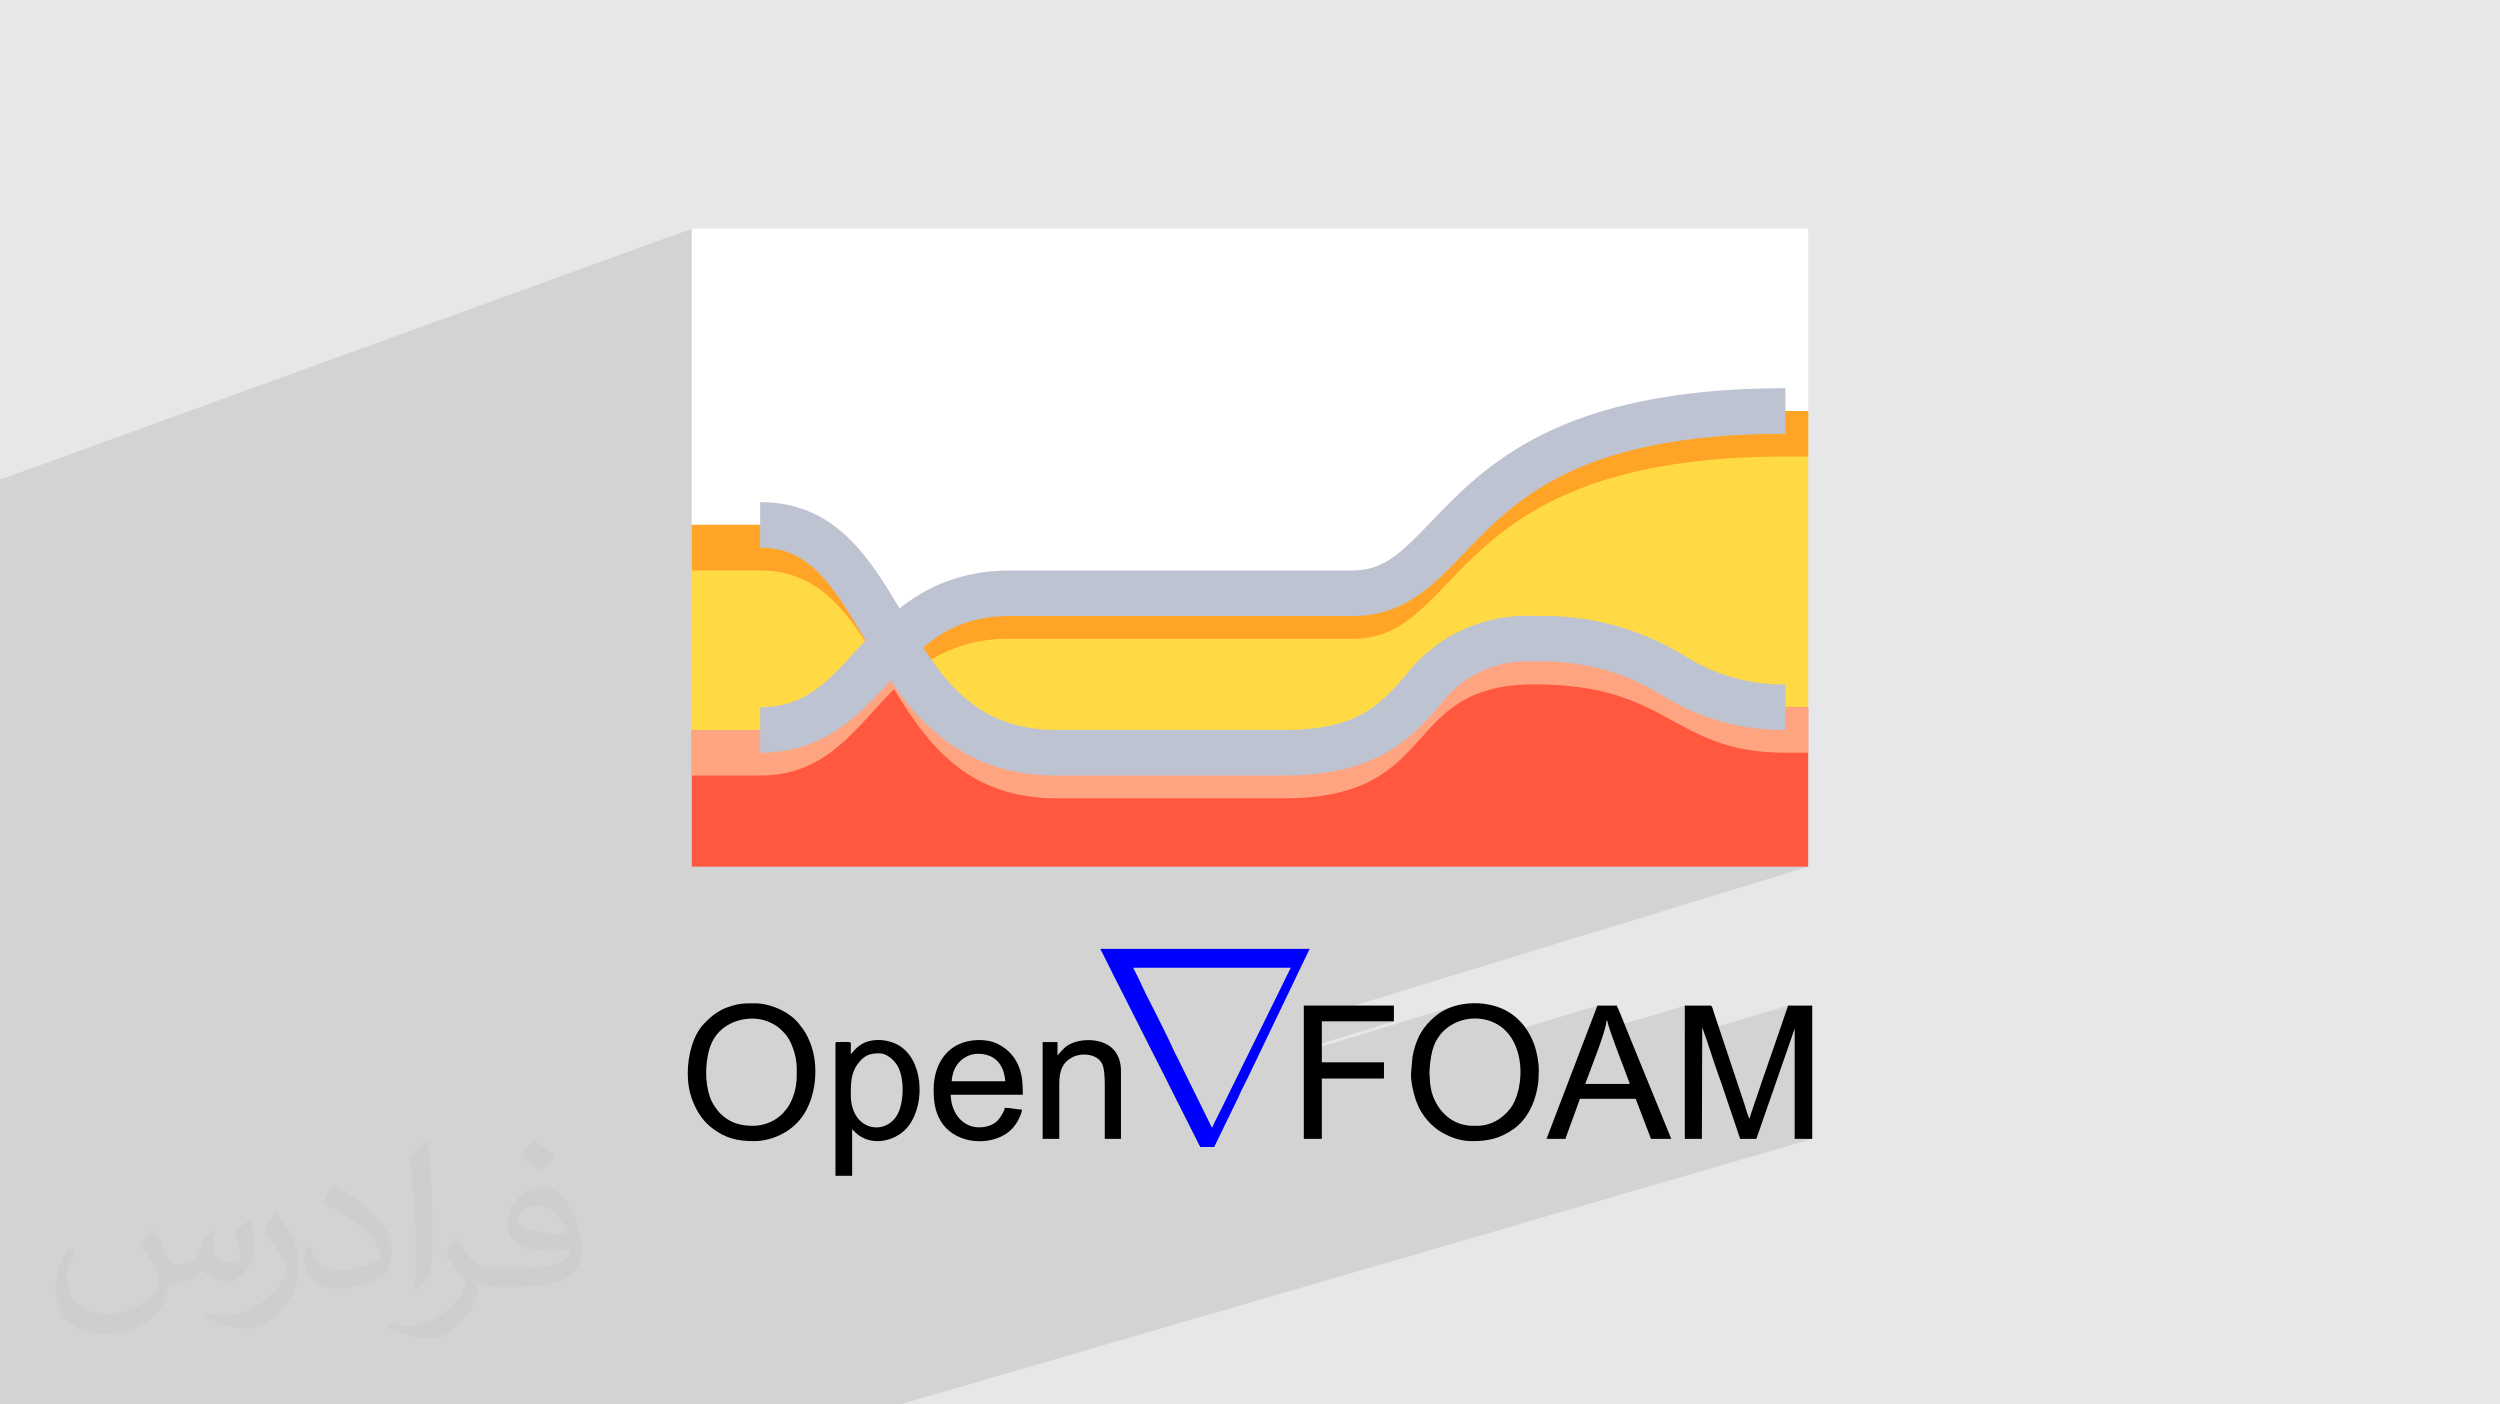 <?xml version="1.0" encoding="UTF-8"?>
<!DOCTYPE svg PUBLIC "-//W3C//DTD SVG 1.1//EN" "http://www.w3.org/Graphics/SVG/1.1/DTD/svg11.dtd">
<!-- Creator: CorelDRAW 2020 (64-Bit) -->
<svg xmlns="http://www.w3.org/2000/svg" xml:space="preserve" width="94.192mm" height="52.917mm" version="1.1" style="shape-rendering:geometricPrecision; text-rendering:geometricPrecision; image-rendering:optimizeQuality; fill-rule:evenodd; clip-rule:evenodd"
viewBox="0 0 9404.92 5283.66"
 xmlns:xlink="http://www.w3.org/1999/xlink"
 xmlns:xodm="http://www.corel.com/coreldraw/odm/2003">
 <defs>
  <style type="text/css">
   <![CDATA[
    .fil4 {fill:black}
    .fil3 {fill:#0000FE}
    .fil0 {fill:#E6E7E8}
    .fil10 {fill:#BEC3D2;fill-rule:nonzero}
    .fil6 {fill:#FF583E;fill-rule:nonzero}
    .fil9 {fill:#FFA426;fill-rule:nonzero}
    .fil7 {fill:#FFA480;fill-rule:nonzero}
    .fil5 {fill:#FFDA45;fill-rule:nonzero}
    .fil8 {fill:white;fill-rule:nonzero}
    .fil2 {fill:#373435;fill-opacity:0.031}
    .fil1 {fill:#2B2A29;fill-opacity:0.102}
   ]]>
  </style>
 </defs>
 <g id="Layer_x0020_1">
  <polygon class="fil0" points="-0,0 9404.92,0 9404.92,5283.66 -0,5283.66 "/>
  <path class="fil1" d="M-0 4776.43l0 -12.42 0 -47.08 0 -27.07 0 -26.01 0 -4.87 0 -2.22 0 -0.14 0 -53.92 0 -17.53 0 -41.9 0 -33.51 0 -46.04 0 -37.1 0 -0.49 0 -32 0 -9.95 0 -36.48 0 -3.96 0 -24.73 0 -32.59 0 -17.15 0 -13.19 0 -19.27 0 -30.96 0 -52.22 0 -28.36 0 -17.11 0 -26.72 0 -17.05 0 -57.93 0 -21.31 0 -34.39 0 -25.4 0 -2.16 0 -17.3 0 -21.75 0 -23.7 0 -12.46 0 -8.15 0 -33.28 0 -4.37 0 -5.98 0 -17.14 0 -0.56 0 -7.89 0 -22.04 0 -21.79 0 -6.17 0 -10.62 0 -13.45 0 -24.2 0 -3.56 0 -23.01 0 -10.28 0 -1.04 0 -19.85 0 -0.09 0 -23.83 0 -2.68 0 -25.72 0 -3.74 0 -11.19 0 -20.23 0 -19.9 0 -14.68 0 -18.72 0 -85.52 0 -265.41 0 -81.96 0 -2.36 0 -79.59 0 -81.95 0 -3.02 0 -1069.59 2602.51 -944.05 0 1114.26 9.08 0 248.05 -85.71 0 85.71 24.35 0.66 23.45 1.95 22.6 3.19 21.77 4.39 20.97 5.55 20.22 6.67 19.49 7.75 18.79 8.77 18.14 9.76 17.51 10.7 16.93 11.6 16.37 12.47 15.85 13.27 15.37 14.06 14.91 14.78 14.49 15.47 14.1 16.11 13.75 16.71 13.43 17.26 13.15 17.78 12.89 18.25 12.68 18.68 12.5 19.07 12.34 19.41 12.24 19.71 1.97 3.23 297.66 -100.41 -21.22 7.69 -20.55 8.3 -19.89 8.89 -19.27 9.42 -18.66 9.93 -18.08 10.38 -17.52 10.82 -16.99 11.21 -16.47 11.57 -15.99 11.88 -15.51 12.17 -15.07 12.41 -14.65 12.62 -14.24 12.79 -13.86 12.92 -1.38 1.33 6.52 11.02 280.42 -94.21 14.56 -4.76 14.68 -4.37 14.81 -3.98 14.93 -3.59 15.03 -3.21 15.14 -2.8 15.24 -2.4 15.32 -2 15.4 -1.58 15.47 -1.18 15.54 -0.75 15.6 -0.34 15.65 0.09 174.69 0 1996.85 -668.02 -45 16.04 -42.83 16.86 -40.75 17.62 -38.76 18.31 -36.85 18.93 -35.05 19.48 -33.34 19.97 -31.7 20.39 -30.17 20.74 -28.74 21.03 -27.38 21.23 -22.72 18.6 419.39 -139.74 69.99 -23.06 75.61 -20.81 81.58 -18.28 87.89 -15.53 94.54 -12.51 101.54 -9.26 108.89 -5.73 116.57 -1.97 85.71 0 -275.85 91.24 50.3 -2.68 68.39 -2.14 71.45 -0.72 -305.1 100.67 79.64 -7.26 108.89 -5.73 116.57 -1.97 85.71 0 -1827.55 599.99 113.3 0 17.84 -0.33 17.36 -0.98 16.9 -1.6 16.47 -2.21 16.05 -2.81 15.64 -3.36 15.25 -3.91 14.88 -4.44 -321.77 105.35 191.39 0 38.73 -1.97 36.06 -5.73 33.74 -9.26 -1338.34 436.58 26.51 3.76 28.67 2.85 29.67 1.74 30.71 0.59 92.78 0 1497.54 -486.77 -16.59 5.7 -16.4 6.21 -16.2 6.7 -15.99 7.19 -15.76 7.68 -15.52 8.15 -15.27 8.63 -15.01 9.09 -14.73 9.56 -14.46 10 -14.15 10.46 -13.84 10.9 -13.53 11.34 -13.19 11.77 -12.85 12.21 -12.49 12.62 -12.12 13.05 -11.75 13.46 273.07 -88.4 0.01 0 32.84 -9.71 35.8 -7.82 39.02 -5.78 42.5 -3.58 46.25 -1.23 46.74 0.74 43.89 2.15 41.23 3.47 38.73 4.69 36.4 5.82 34.26 6.86 32.28 7.8 30.47 8.65 28.85 9.4 27.38 10.06 26.1 10.62 24.98 11.09 24.04 11.47 23.26 11.76 22.68 11.94 22.26 12.03 22 12.04 21.93 11.94 22.02 11.76 22.29 11.47 22.72 11.09 23.33 10.62 24.12 10.06 25.08 9.4 26.2 8.65 27.51 7.8 28.99 6.86 30.63 5.82 32.45 4.69 34.45 3.47 36.61 2.15 38.95 0.74 85.71 0 -236.23 74.34 13.2 2.09 15.12 2.12 15.17 1.85 15.2 1.58 15.24 1.31 15.28 1.04 15.3 0.76 15.33 0.49 15.35 0.21 15.36 -0.06 -199.47 62.6 26.37 6.24 30.63 5.82 32.45 4.69 34.45 3.47 36.61 2.15 38.95 0.74 85.71 0 -1372.79 428.56 1372.79 0 -1897.52 580.61 0 22.05 67.76 -20.71 271.06 0 -338.82 103.14 0 11.94 568.91 -173.09 -16.32 5.36 -15.67 6.49 -14.87 7.63 -13.96 8.78 -12.91 9.92 -8.56 7.47 -7.99 7.43 -7.5 7.51 -7.07 7.72 -6.7 8.05 -6.39 8.52 -6.17 9.11 -4.38 7.18 152.96 -46.4 15.61 -3.93 15.92 -2.49 16.12 -1.02 16.17 0.46 16.09 1.97 15.9 3.49 13.78 4.36 12.88 5.34 12.01 6.27 11.14 7.13 10.31 7.93 9.49 8.69 7.33 7.91 338.43 -102.17 -29.24 76.59 63.11 -18.99 3.39 0 0.66 4.31 1.74 6.82 2.69 8.99 2.44 7.56 283.87 -85.28 0 101.4 65.6 -19.61 4.62 13.13 317.72 -94.92 -0.42 2.48 -0.83 3.15 -1.14 3.62 -1.33 3.87 -1.41 3.91 -1.38 3.74 -1.23 3.35 -0.96 2.76 -3.58 10.73 -3.61 10.74 -3.62 10.74 -3.64 10.75 -3.65 10.74 -3.67 10.75 -3.68 10.76 -1.42 4.11 61 -18.14 0 413.35 66.07 0 -3432.71 999.27 -62.78 0 -136.85 0 -57.95 0 -136.85 0 -61.18 0 -15.26 0 -33.05 0 -72.45 0 -52.17 0 -253.72 0 -67.62 0 -55.51 0 -109.58 0 -26.09 0 -47.3 0 -124.77 0 -0.16 0 -21.77 0 -48.77 0 -0.88 0 -26.81 0 -23.59 0 -33.02 0 -53.04 0 -37.54 0 -47.89 0 -75.5 0 -45.22 0 -0.92 0 -25.03 0 -64.39 0 -60.53 0 -163.41 0 -0.21 0 -49.77 0 -42.9 0 -3.16 0 -80.4 0 -28.82 0 -31.1 0 -55.96 0 -12.65 0 -38.35 0 -81.64 0 -4.77 0 -12.57 0 -45.06 0 -0.33 0 -35.5 0 -77.78 0 -6.61 0 -42.72 0 -59.57 0 -15.29 0 -24.42 0 -48.11 0 -36.68 0 -45.45 0 -78.26 0 -59.97 0 -36.94 0 -3.7 0 -26.3 0 -1.43 0 -17.34 0 -49.74 0 -54.32 0 -29.1 0 -16.71 0 -32.84 0 -8.7 0 -33.97 0 -14.09 0 0 -7.88 0 -1.07 0 -3.57 0 -12.87 0 -23.09 0 -1.2 0 -2.61 0 -11.59 0 -1.43 0 -20.9 0 -8.33 0 -7.36 0 -2.99 0 -0.59 0 -9.27 0 -0.3 0 -26.66 0 -8.55 0 -14.16 0 -10.63 0 -4.36 0 -1.82 0 -2.45 0 -5.81 0 -15.36 0 -9.85 0 -15.13 0 -4.97 0 -1.14 0 -54.74 0 -6.38 0 -4.97 0 -11.28 0 -2.51 0 -3.27 0 -6.35 0 -2.94 0 -1.13 0 -10.37 0 -5.62 0 -7.03 0 -22.38 0 -3.81 0 -37.49 0 -13.69 0 -6.22 0 -31.85 0 -14.96 0 -24.34zm5577.47 -2345.14l-0.06 0.02 0.06 -0.02z"/>
  <path class="fil2" d="M578.49 4627.69c17.95,27.21 29.6,53.36 40.96,82.43 8.45,16.91 12.93,48.09 52.57,48.09 11.61,0 28.28,-3.42 43.06,-11.61 16.63,-8.73 29.32,-21.94 35.94,-42l15.85 -53.36 38.57 -19.02 2.64 2.64c-5.27,20.09 -6.59,39.36 -6.59,54.43 0,44.63 38.57,61.56 69.22,61.56 17.95,0 34.09,-8.73 34.09,-25.11 0,-21.13 -8.98,-57.06 -20.62,-89.29 17.95,-17.95 35.94,-35.94 56.53,-50.47l3.17 1.6c8.98,38.04 14,75.56 14,100.66 0,24.57 -10.83,51.79 -19.81,69.49 -18.49,34.87 -51.25,62.62 -90.87,62.62 -30.1,0 -63.65,-15.07 -86.66,-43.06l-1.32 0c-21.66,26.96 -55.22,51.25 -108.86,51.25l-16.63 0c-2.64,35.41 -10.29,60.49 -21.94,82.95 -31.95,62.34 -126.81,106.47 -216.1,106.47 -124.17,0 -186.51,-71.59 -186.51,-166.96 0,-58.91 19.27,-113.6 48.88,-152.42l24.29 10.04c-18.49,35.41 -30.91,68.68 -30.91,101.45 0,89.29 72.66,131.83 156.4,131.83 77.68,0 173.83,-49.41 191.28,-106.72 -6.59,-62.62 -30.1,-91.93 -66.04,-148.99 10.83,-19.02 24.83,-38.04 42.28,-58.38l3.17 0 0 0 0 0 -0.02 -0.09zm1432.13 -336.04c26.15,16.39 51.79,35.66 76.87,57.85 -14,19.81 -31.45,37.79 -53.11,53.64 -25.11,-20.34 -50.19,-37.79 -75.84,-56.27 17.42,-19.55 34.62,-38.29 52.04,-55.22l0 0 0 0 0 0 0 0 0 0 0.03 0zm13.47 244.11c-42.28,0 -76.87,27.75 -76.87,48.34 0,44.13 84.53,57.85 185.72,57.31 -12.68,-51.79 -57.06,-105.68 -108.86,-105.68l0.01 0.03zm-94.86 236.19c54.96,0 103.04,-1.6 139.74,-10.83 40.96,-10.29 75.56,-30.91 75.56,-45.17 0,-3.7 0,-8.19 -1.32,-11.89 -22.98,2.11 -49.41,2.11 -72.38,2.11 -74.49,0 -131.55,-16.91 -154.02,-58.66 -5.55,-11.61 -9.51,-24.57 -9.51,-39.36 0,-40.43 17.42,-79.79 48.09,-107 25.61,-22.45 53.89,-36.44 82.67,-36.44 52.04,0 93.51,41.75 122.57,107.54 15.85,35.94 26.68,77.4 26.68,129.72 0,34.87 -9.51,64.19 -31.17,85.85 -40.43,39.11 -114.92,53.89 -229.04,53.89l-51.79 0 0 0 -13.47 0c-28.28,0 -48.62,-5.02 -64.72,-17.42l-2.64 0c0.79,6.59 1.32,12.93 1.32,19.02 0,25.61 -8.45,58.38 -25.61,84.53 -50.72,75.3 -105.68,108.04 -153.24,108.04 -48.09,0 -107,-18.49 -160.11,-42.54l9.51 -18.49c17.17,7.13 40.96,11.89 73.7,11.89 85.85,0 198.66,-82.43 212.66,-163 -3.17,-6.59 -8.98,-15.32 -17.17,-24.57 -25.11,-29.85 -40.96,-54.68 -55.75,-80.83 12.68,-25.11 24.29,-45.17 35.13,-63.4l4.49 -0.53c36.72,74.77 69.99,117.55 144.23,117.55l11.61 0 0 0 53.89 0 0 0 0 0 0 0 0 0 0 0 0.09 0.01zm-371.98 79c6.34,-34.34 6.87,-72.91 6.87,-108.86l0 -53.36c0,-99.6 -12.68,-244.36 -22.98,-338.68 17.95,-19.27 43.06,-42 62.87,-57.31l5.81 1.6c13.47,118.62 16.63,256 16.63,383.06 0,33.3 -1.32,65.79 -4.49,89.55 -1.85,30.1 -19.27,52.83 -56.53,87.7l-8.19 -3.7zm-382.8 -157.19c1.85,46.77 24.83,83.49 105.15,83.49 49.93,0 92.19,-12.93 138.96,-35.13 8.45,-3.7 12.93,-8.73 12.93,-12.93 0,-29.32 -22.45,-68.15 -60.23,-103.55 -36.72,-33.3 -85.34,-62.62 -130.76,-82.18 -15.6,-6.59 -20.62,-13.47 -20.62,-20.09 0,-13.47 17.95,-41.75 32.77,-62.09l5.02 -0.53c52.04,27.21 110.17,67.64 153.24,112.53 39.11,41.47 63.4,83.49 63.4,129.19 0,33.81 -10.29,65.51 -26.96,95.11 -57.06,28.79 -117.83,50.72 -178.06,50.72 -73.17,0 -123.1,-34.34 -123.1,-114.92 0,-8.73 0,-22.19 3.17,-39.64l25.11 0 0 0 0 0 0 0 0 0 0 0 -0.02 0zm-132.37 -132.9l45.45 73.45c16.63,27.21 32.23,56.81 32.23,103.55l0 59.7c0,48.34 -30.91,100.13 -80.83,151.38 -39.11,34.62 -73.7,49.41 -105.68,49.41 -47.55,0 -101.98,-14.79 -164.85,-41.75l7.13 -18.49c19.81,5.27 42.79,9.77 71.06,9.77 90.36,-0.53 182.8,-66.57 225.08,-147.15 5.02,-9.26 6.87,-17.95 6.87,-24.04 0,-9.26 -5.02,-19.55 -8.98,-28.79 -22.98,-43.31 -48.62,-82.95 -76.87,-119.68 14.79,-23.25 29.6,-45.7 45.7,-67.9l3.7 0.53 0 0 0 0 0 0 0 0 0 0 -0.02 0.01z"/>
  <g id="_2572731436656">
   <g id="_2725636566848">
    <path class="fil3" d="M4262.84 3640.64l592.93 0 -258.06 524.61c-6.55,13.1 -12.09,24.17 -18.64,37.27 -3.47,6.95 -6.42,12.67 -9.63,19.17 -2.18,4.42 -7.32,15.55 -8.45,20.36 -4.97,-3.64 -7.33,-11.27 -10.16,-16.94l-120.28 -243.95c-6.18,-12.36 -13.58,-25.47 -19.12,-38.47 -12.94,-30.32 -56.89,-116.95 -74.05,-151.27 -12.08,-24.14 -26.42,-50.18 -37.25,-74.56 -11.67,-26.24 -24.06,-51.22 -37.29,-76.21zm252.42 674.25l52.52 0 90.28 -185.86c13.55,-31.78 30.23,-61.34 44.69,-92.52l224.17 -467.02 -787.76 0c16.02,30.27 30.7,61.4 46.31,92.61l47.44 93.18c31.6,63.2 62.91,124.13 94.31,186.92 15.59,31.18 31.06,60.45 46.86,92.04 15.97,31.92 30.93,61.82 46.88,93.74l94.3 186.92z"/>
    <path class="fil4" d="M6338.11 4284.39l64.37 0 1.23 -419.66 17.19 48.88c15.5,46.52 37.56,114.95 54.18,159.28l71.4 211.51 60.98 0c1.92,-8.23 5.83,-16.59 8.69,-25.19l125.8 -362.1c2.16,-6.14 6.31,-21.46 9.52,-26.06l0 413.35 66.07 0 0 -501.45 -91.48 0c-0.45,5.49 -6.57,20.54 -8.69,26.89 -38.15,114.52 -79.95,229.68 -118.15,344.34 -3.13,9.36 -16.58,47.09 -17.15,53.99 -5.56,-4.07 -16.41,-44.92 -18.85,-52.3 -5.86,-17.56 -11.64,-34.95 -17.78,-53.37l-71.58 -214.72c-6.06,-18.21 -11.61,-34.83 -17.79,-53.36 -3.23,-9.68 -5.66,-17.01 -8.89,-26.69 -2.18,-6.55 -5.68,-24.77 -12.49,-24.77l-96.56 0 0 501.45z"/>
    <path class="fil4" d="M2833.01 4235.27c-42.28,0 -77.68,-8.74 -108.7,-33.6 -7.79,-6.24 -16.24,-13.52 -22.49,-21.57 -14.06,-18.12 -24.03,-31.63 -32.09,-56 -17.38,-52.49 -16.67,-118.96 -2.77,-171.77 12.16,-46.18 39.53,-80.87 81.33,-101.65 47.89,-23.78 106.02,-25.82 154.2,-1.7 24.39,12.22 32.75,21.18 49.55,38.54 23.65,24.43 45.29,82.64 45.29,130.89l0 28.8c0,52.23 -18.9,104.9 -44.47,131.72 -4.47,4.69 -5.43,7.79 -10.2,11.81l-11.87 10.14c-24.81,21.11 -62.84,34.37 -97.78,34.37zm-245.64 -199.9c0,42.03 6.1,75.63 19.59,109.16 16.93,42.12 39.53,75.28 75.74,102.14 47.2,35 91.44,46.2 153.71,46.2 68.29,0 138.97,-34.57 179.11,-88.56 56.31,-75.73 66.02,-196.75 32.67,-280.78 -13.63,-34.37 -22.51,-47.28 -44.3,-74.28 -34.38,-42.61 -105.72,-74.78 -162.39,-74.78 -44.02,0 -61.63,-0.14 -104,14.58 -6.7,2.33 -15.87,6.25 -21.41,9.1l-19.29 11.19c-18.66,12.21 -33.49,26.65 -48.89,42.61 -41.9,43.38 -60.53,122.08 -60.53,183.42z"/>
    <path class="fil4" d="M5555.44 4235.27l-13.56 0c-77.73,0 -132.37,-53.42 -153.97,-120.48 -3.79,-11.79 -5.63,-23.98 -7.75,-37.99l-2.63 -43.13c1.76,-30.46 3.59,-51.37 10.84,-80.64 23.54,-94.98 121.72,-138.3 205.7,-115.55 151.79,41.11 148.08,259.47 84.64,336.42 -30.5,36.99 -71.4,61.37 -123.28,61.37zm-16.94 57.6c63.62,0 106.47,-11.37 154.87,-45.03 50.26,-34.95 80.34,-96.6 90.56,-156.79 1.4,-8.24 3.45,-18.38 3.65,-26.84 0.84,-36.53 4.09,-41.43 -3.18,-85.01 -12.75,-76.38 -54.39,-145.4 -124.48,-180.46 -78.08,-39.06 -193.98,-32.33 -259.83,23.68 -23.62,20.1 -40.55,38.36 -56.36,65.61 -7.1,12.21 -13.79,28.38 -18.48,42.51 -15.45,46.59 -12.04,61.65 -16.74,105.34 -2.78,25.81 8.83,78.4 17.95,103.1 5.49,14.86 11.52,29.09 19.22,41.77 16.22,26.74 32.7,45.9 57.04,64.93 5.53,4.33 11.71,8.52 18.13,12.36 3.95,2.38 5.72,3.25 9.75,5.5 29.61,16.61 65.93,29.33 107.9,29.33z"/>
    <path class="fil4" d="M6043.33 3840.55l3.39 0c0.35,15.7 52.92,153.14 62.68,177.88l22.03 59.29 -167.72 0c1,-4.28 3.4,-9.68 4.88,-13.75 16.51,-45.34 74.74,-189.82 74.74,-223.42zm-225.31 443.85l71.15 0c1.14,-4.9 4.78,-13.91 6.56,-18.84l40.66 -111.81c2.49,-7.46 5.25,-12.66 6.99,-20.12l210.07 0 57.59 150.77 76.23 0 -153.18 -375.37c-11,-26.18 -41.31,-104.21 -51.8,-126.08l-72.85 0 -191.43 501.45z"/>
    <path class="fil4" d="M3200.63 4118.38c0,-40.71 0.54,-80 24.17,-113.05 23.89,-33.43 44.05,-42.81 82.56,-42.81 29.39,0 54.59,24.74 66.78,43.33 29.77,45.43 27.54,144.52 0.31,189.77 -47.6,79.1 -173.82,56.57 -173.82,-77.25zm0 -152.47c0,-8.47 -0.04,-16.95 0.01,-25.41 0.14,-25.24 8.68,-20.33 -52.53,-20.33 -3.9,0 -5.07,1.18 -5.07,5.08l0 498.07 62.68 0 0 -174.5c11.38,7.63 11.32,15.7 37.82,29.94 60.84,32.69 138.89,5 175.17,-43.95 65.32,-88.14 52.58,-252.22 -39.64,-303.34 -43.47,-24.09 -106.17,-27.46 -146.04,2.47 -14.86,11.14 -20.68,18.49 -32.4,31.97z"/>
    <polygon class="fil4" points="4904.9,4284.39 4972.66,4284.39 4972.66,4057.39 5206.45,4057.39 5206.45,3996.4 4972.66,3996.4 4972.66,3842.24 5243.72,3842.24 5243.72,3782.94 4904.9,3782.94 "/>
    <path class="fil4" d="M3680.07 3964.22c43.93,0 77.42,20.75 92.96,61.2 3.55,9.25 8.42,30.3 8.69,42.14l-201.59 0c0.26,-11.93 5.31,-32.14 9.15,-41.67 13.95,-34.65 48.81,-61.67 90.8,-61.67zm-167.73 133.83c0,43.63 4.59,82.32 25.94,118.06 3.01,5.03 5.14,8.74 8.65,13.38 56.28,74.58 175.93,82.56 245.7,30.25 11.36,-8.52 24.41,-23.5 31.99,-35.78 6.41,-10.36 19.77,-34.72 19.77,-49.68 -15.81,0 -42.65,-6.77 -64.38,-6.77 -1.04,12.55 -17.08,37.41 -26.65,47.88 -19.16,20.94 -60.79,31.38 -94.69,22.65 -54.49,-14.06 -81.95,-69.22 -81.95,-119.66l271.05 0c0,-35.79 -0.9,-64.68 -11.63,-96.78 -14.38,-42.99 -42.77,-74.36 -82.09,-94.11 -42.7,-21.46 -103.95,-18.53 -145.88,0.42 -66.04,29.84 -95.83,99.59 -95.83,170.14z"/>
    <path class="fil4" d="M3978.23 3970.99l0 -50.82 -55.91 0 0 364.23 62.69 0 0 -206.68c0,-47.39 10.35,-79.13 47.76,-99.63 34.51,-18.89 95.17,-14.81 113.69,24.57 8.72,18.51 9.66,56.27 9.66,83.53l0 198.2 60.99 0 0 -254.11c0,-63.99 -33.69,-104.51 -93.37,-115.01 -40.92,-7.21 -92.68,1.06 -120.55,28.15 -17.5,16.99 -12.61,13.36 -24.95,27.56z"/>
   </g>
   <g>
    <path class="fil5" d="M5088.17 2231.74l-1285.68 0c-167.14,-3.21 -326.79,66.43 -439.27,189.64 126.42,207.86 277.49,410.35 610.7,410.35l857.13 0c599.99,0 428.56,-428.56 942.84,-428.56 514.27,0 514.27,257.14 942.83,257.14l85.71 0 0 -1114.26 -85.71 0c-1285.69,0 -1199.97,685.69 -1628.54,685.69z"/>
    <path class="fil6" d="M6716.71 2660.31c-428.56,0 -428.56,-257.14 -942.84,-257.14 -514.27,0 -342.85,428.56 -942.83,428.56l-857.13 0c-333.21,0 -484.28,-202.49 -610.7,-410.35 -146.79,146.79 -251.78,324.64 -503.57,324.64l-257.13 0 0 514.27 4199.91 0 0 -599.98 -85.71 0z"/>
    <path class="fil7" d="M6716.71 2660.31c-428.56,0 -428.56,-257.14 -942.84,-257.14 -514.27,0 -342.85,428.56 -942.83,428.56l-857.13 0c-333.21,0 -484.28,-202.49 -610.7,-410.35 -146.79,146.79 -251.78,324.64 -503.57,324.64l-257.13 0 0 171.42 257.13 0c251.79,0 356.78,-177.85 503.57,-324.63 126.42,207.85 277.49,410.35 610.7,410.35l857.13 0c599.99,0 428.56,-428.57 942.84,-428.57 514.27,0 514.27,257.14 942.83,257.14l85.71 0 0 -171.42 -85.71 0z"/>
    <path class="fil8" d="M3363.21 2421.38c112.49,-123.21 272.14,-192.86 439.27,-189.64l1285.68 0c428.57,0 342.85,-685.69 1628.54,-685.69l85.71 0 0 -685.7 -4199.91 0 0 1114.26 257.13 0c264.64,0 370.71,227.14 503.57,446.77l0 0z"/>
    <path class="fil5" d="M3363.21 2421.38c-132.86,-219.64 -238.93,-446.77 -503.57,-446.77l-257.13 0 0 771.41 257.13 0c251.79,0 356.78,-177.85 503.57,-324.64z"/>
    <path class="fil9" d="M6716.71 1546.05c-1285.69,0 -1199.97,685.69 -1628.54,685.69l-1285.68 0c-167.14,-3.21 -326.79,66.43 -439.27,189.64 22.5,36.42 46.07,72.86 70.71,108.22 103.92,-85.71 234.63,-129.64 368.56,-126.43l1285.68 0c428.57,0 342.85,-685.7 1628.54,-685.7l85.71 0 0 -171.42 -85.71 0z"/>
    <path class="fil9" d="M3301.06 2487.81c20.36,-22.5 40.71,-45 63.21,-66.43 -133.93,-219.64 -240,-446.77 -504.64,-446.77l-257.13 0 0 171.42 257.13 0c221.78,0 332.14,159.64 441.42,341.78z"/>
    <path class="fil10" d="M2859.64 2831.73l0 -171.42c167.14,0 251.79,-93.22 359.99,-212.14 123.21,-133.93 276.42,-302.14 582.85,-302.14l1285.68 0c114.65,0 180,-62.14 294.64,-182.14 203.56,-212.14 482.13,-503.56 1333.9,-503.56l0 171.43c-778.91,0 -1017.84,249.63 -1210.69,451.06 -115.71,121.08 -225,234.64 -417.86,234.64l-1285.68 0c-231.43,0 -335.35,114.64 -456.42,246.42 -114.65,125.36 -244.28,267.85 -486.42,267.85z"/>
    <path class="fil10" d="M4831.04 2917.44l-857.13 0c-416.77,0 -586.05,-286.07 -722.13,-516.42 -125.35,-211.06 -211.06,-340.7 -392.14,-340.7l0 -171.42c287.14,0 415.71,215.34 538.92,424.28 131.78,222.85 256.06,432.84 575.34,432.84l857.13 0c273.21,0 355.7,-92.14 451.06,-198.21 114.65,-154.29 300,-241.07 491.79,-230.35 197.13,-6.43 392.13,44.99 560.34,147.86 113.57,72.85 246.43,111.42 382.49,109.27l0 171.43c-163.92,2.14 -325.71,-42.86 -463.92,-130.71 -143.57,-88.93 -309.63,-132.85 -478.91,-126.43 -143.57,-10.71 -281.78,55.72 -364.28,173.57 -101.79,113.57 -228.21,254.99 -578.56,254.99z"/>
   </g>
  </g>
 </g>
</svg>
